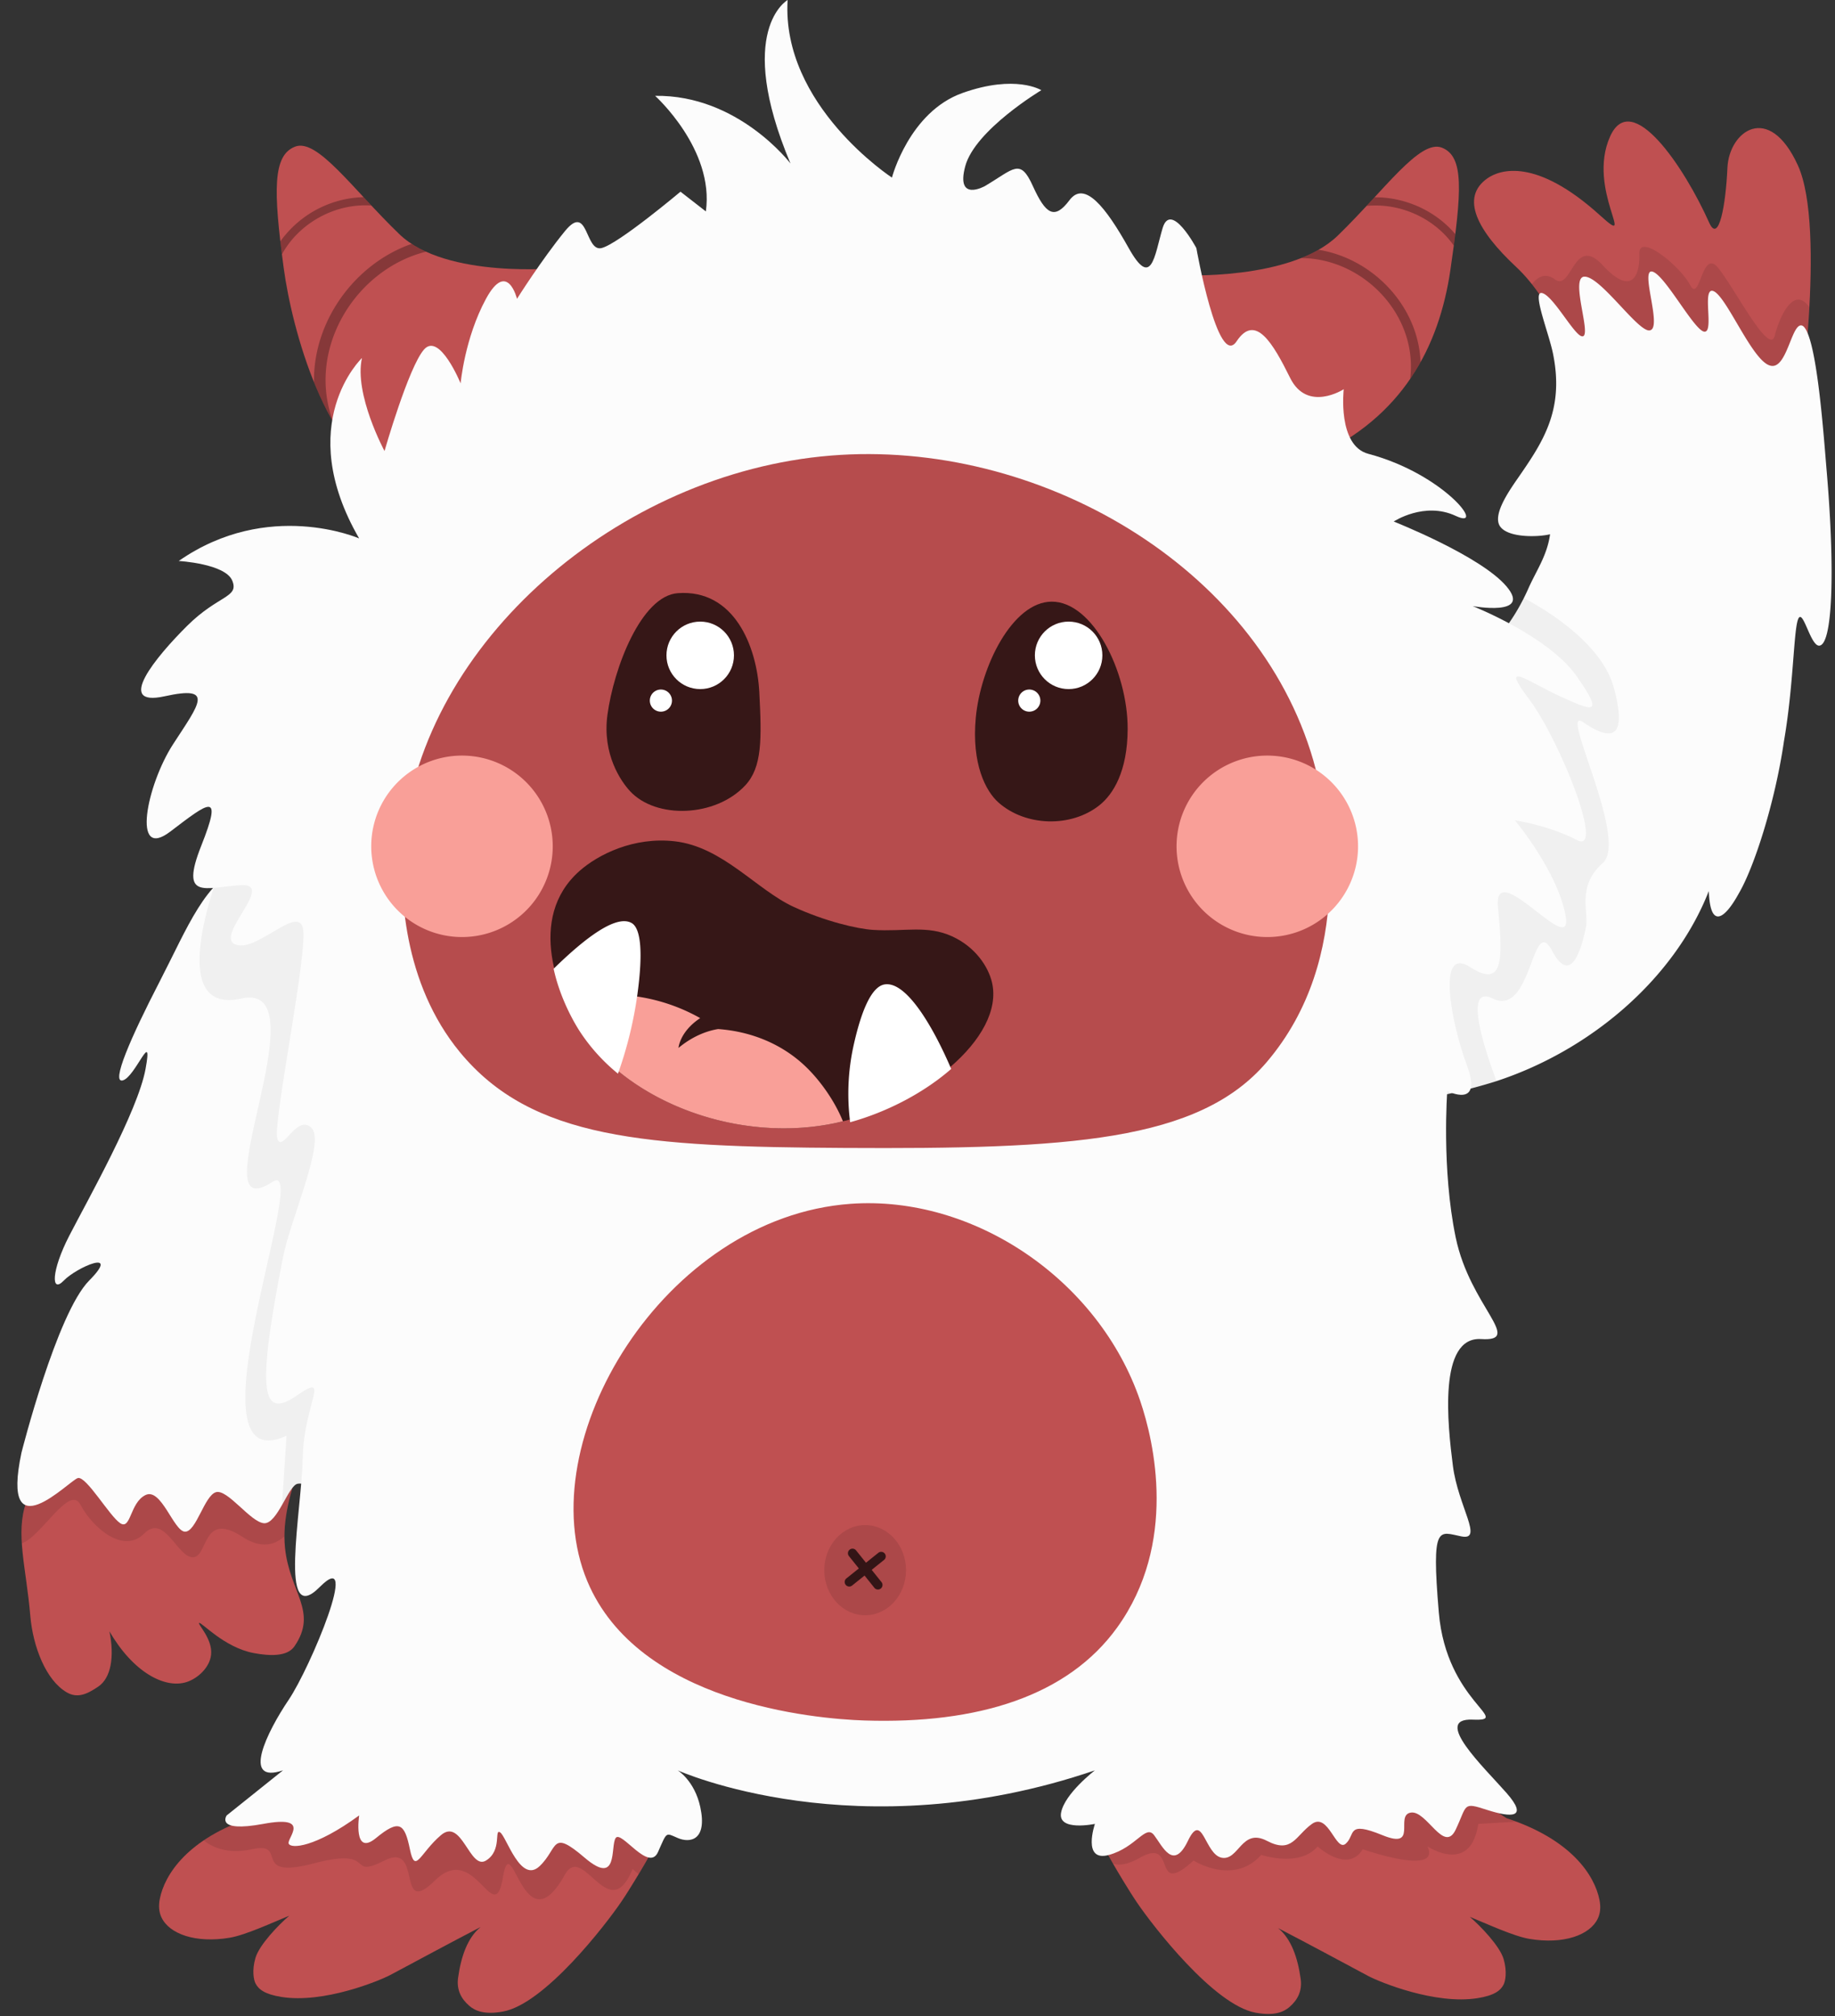 <?xml version="1.0" encoding="UTF-8" standalone="no"?><svg xmlns="http://www.w3.org/2000/svg" xmlns:xlink="http://www.w3.org/1999/xlink" fill="#000000" height="1981.5" preserveAspectRatio="xMidYMid meet" version="1" viewBox="-17.1 0.0 1803.1 1981.5" width="1803.1" zoomAndPan="magnify"><rect x="-17.1" y="0.0" width="1803.1" height="1981.5" fill="#333333" stroke="none"/><g data-name="Layer 2"><g data-name="Layer 1"><g id="change1_1"><path d="M533.15,263.35s-111.78,11.25-157.9-33.27-80.6-94.58-102.5-85.93-21.35,42.6-11.08,119.2C269.73,323.49,303,447,369.71,474,369.7,474,502,390.42,533.15,263.35Z" fill="#bf5051" fill-rule="evenodd"/></g><g id="change2_1"><path d="M310.43,415.05a317.68,317.68,0,0,1-19-39.52c-.9-59.86,40-116.32,96-135.87a108.81,108.81,0,0,0,14.11,7.68C331.94,264.68,283.33,343.54,310.43,415.05Zm29.7-221.31,7.7,8.26c-35.28-2.44-70.93,16.94-87.91,48q-.84-6.62-1.56-12.76A104.06,104.06,0,0,1,340.13,193.74Z" data-name="Rectangle 11 copy 6" fill-rule="evenodd" opacity="0.3"/></g><g id="change1_2"><path d="M1142.6,270.46s108.85,5.72,154.91-39,80.48-95,102.35-86.29,19.45,42.91,8.29,119.7-47.57,145-132.77,183.72C1275.38,448.61,1173.7,398.06,1142.6,270.46Z" data-name="Shape 29 copy" fill="#bf5051" fill-rule="evenodd"/></g><g id="change2_2"><path d="M1378.77,355.87q-4.71,8.47-10.22,16.56c7.9-63.26-46.62-118.75-107.18-118.78a136.39,136.39,0,0,0,17.13-8.16C1331.62,254,1376.58,300.5,1378.77,355.87Zm34.14-125.76q-.67,5.46-1.46,11.32c-19-27.15-52.93-42.3-85.73-39.05q4-4.31,7.85-8.48c30-.25,59.93,13.19,79.34,36.21Z" data-name="Rectangle 11 copy 5" fill-rule="evenodd" opacity="0.3"/></g><g id="change1_3"><path d="M1067.07,1814.6c6.38,11.73,13,23.09,20,34.59,4.35,7.09,8.6,14,13.23,20.81,15.35,22.62,75.35,100.46,116.34,108,18.71,3.46,27.74-.84,33.24-5.54,8.07-6.9,12.73-15.79,11.08-27.71-2.88-20.8-9.34-39.51-22.16-49.86,30.17,15.61,61.5,32.62,88.64,47.09,11.35,6,65.78,28.37,107.36,21.74,16.67-2.65,22.66-7.59,25.6-13.42,1.77-3.52,3.52-12.9,0-24.94-3.75-12.84-22.63-32.45-33.24-41.55,15.36,6.22,42.77,19,58.56,21.66,33.73,5.65,59.48-3.81,67.15-19.87,2.41-5,3.17-11.07,1.71-18.42-4.71-23.65-27-59.26-91.41-80.34-37.28-25.19-78.4-42.23-121.88-49.86C1243.38,1719.85,1144.93,1752.21,1067.07,1814.6Z" fill="#bf5051" fill-rule="evenodd"/></g><g id="change2_3"><path d="M1435.48,1792.43c-7.46,50.62-49.86,22.17-49.86,22.17,13.52,29.85-63.71,2.77-63.71,2.77-14.77,24.45-44.32-2.77-44.32-2.77-17.54,21-55.4,8.31-55.4,8.31-27.3,30.67-66.48,5.54-66.48,5.54-42,38.25-15.21-24-52.63-2.77-12.34,7-20.75,7.85-26.5,5.88q-4.85-8.4-9.51-17a397.9,397.9,0,0,1,62.65-41.24l264.39-22a322.69,322.69,0,0,1,69.07,35.56c3.39,1.11,6.64,2.27,9.81,3.46Z" fill-rule="evenodd" opacity="0.1"/></g><g id="change1_4"><path d="M626.65,1813.56c-6.37,11.72-12.93,23.07-20,34.56-4.34,7.08-8.58,14-13.21,20.79-15.32,22.58-75.23,100.35-116.15,107.93-18.69,3.46-27.7-.84-33.19-5.54-8.05-6.89-12.71-15.77-11.06-27.67,2.87-20.78,9.32-39.48,22.12-49.82-30.12,15.6-61.4,32.6-88.5,47-11.33,6-65.67,28.34-107.18,21.72-16.65-2.66-22.63-7.59-25.57-13.42-1.77-3.51-3.51-12.88,0-24.9,3.74-12.83,22.59-32.42,33.19-41.51-15.34,6.21-42.7,19-58.46,21.63-33.68,5.65-59.39-3.8-67-19.85-2.41-5-3.17-11.06-1.7-18.39,4.7-23.63,27-59.2,91.26-80.26,37.22-25.17,78.28-42.19,121.69-49.81C450.62,1718.91,548.92,1751.24,626.65,1813.56Z" data-name="Shape 4 copy" fill="#bf5051" fill-rule="evenodd"/></g><g id="change2_4"><path d="M626.65,1813.56c-5.23,9.61-10.6,19-16.25,28.38l-5.91-5.18c-23.26,57.28-48.63-26.59-66.48,5.54-40.9,73.6-52.27-48.79-60.94,2.77s-27.27-35.78-66.48,2.77-11.63-38.55-49.86-19.39-5.6-13.9-69.25,2.77-24-21.93-60.94-13.85c-24.95,5.45-40.2-2.78-47.47-8.7,12.53-8.45,28.32-16.31,48.1-22.79,37.22-25.17,78.28-42.19,121.68-49.81a303.17,303.17,0,0,1,53.2-4.56c37.67,6.79,77,14,112.59,20.57A385.1,385.1,0,0,1,626.65,1813.56Z" fill-rule="evenodd" opacity="0.1"/></g><g id="change1_5"><path d="M8.68,1476.38c-10.86,30.29,0,64.37,4,111.65,2.61,30.21,15.28,63.13,35.7,75.09,10.67,6.25,20.12,1.83,31.07-5.59,12.52-8.47,16.06-29.21,11-54.33,23.2,40.22,54.48,56.72,75.82,49.85,10.7-3.44,22.62-14,24.05-26.8,1.71-15.3-13.22-29.89-11.78-31.22,1.83-1.7,24.31,24.1,53.92,29.58,14.9,2.76,32.6,3.8,39.76-6.65,23.51-34.3-4.83-53-9.27-96.88-2.84-28.06,5.6-55.21,15.25-84-55.21-55-129.41-70-187.37-45.86C59,1404.52,24.24,1432.94,8.68,1476.38Z" fill="#bf5051" fill-rule="evenodd"/></g><g id="change2_5"><path d="M262.4,1509.85c-9.1,8.22-22.64,12.74-41.36.48-39.78-26.06-33.38,20.08-48.69,20.11s-27.82-43.51-47.85-23.26-50.28-5.16-62.61-28.51c-10.74-20.34-38.94,32.17-57.56,38-.92-14.53-.15-27.74,4.35-40.29,9.75-27.21,27-48.52,46.38-63.92L277.9,1438C269.67,1462.57,262.4,1486,262.4,1509.85Z" fill-rule="evenodd" opacity="0.1"/></g><g id="change1_6"><path d="M1531.65,359.72s-21.92-62.83-58.94-97.38c-38.19-35.63-55.26-68.23-28.19-87.13,11.87-8.3,47.36-21,110.93,36.73,37,33.62-13.71-25.6,9.52-77.74,21.17-47.54,73.14,30.34,97.38,84.57,9.54,21.35,16.36-17.84,17.94-53.82s40.66-64.95,69.19-2.56,0,253.71,0,253.71S1580.38,423.75,1531.65,359.72Z" fill="#bf5051" fill-rule="evenodd"/></g><g id="change2_6"><path d="M1753.52,385.06l-201.36-13.6a149.46,149.46,0,0,1-16.27-6.69c-1.49-1.63-2.92-3.31-4.24-5,0,0-15.9-45.58-43.5-80.45,4.78-6.22,12.56-12.16,22.42-4.83,16.9,12.55,18.52-44.76,47.13-13.86s36.74,10.24,36-11.09,40,11.72,49.89,30.49,11.36-36.91,27.72-16.63,50.26,87,55.45,66.53c4.7-18.56,18.75-49.93,34-28C1759.1,333.63,1756,363.74,1753.52,385.06Z" fill-rule="evenodd" opacity="0.1"/></g><g id="change3_1"><path d="M1509.17,348.9c10.83,55.45-11,86.62-35.68,122.32-10.65,15.32-22.93,34.74-17.1,45.3,7.17,12.44,38.48,11.38,49.63,8.52-2.93,21.4-13.94,36.28-21.82,54.42-25.16,56.07-65.36,81.86-103,115.28-42.13,36.51-75.33,70.4-68.74,79.06,3.62,4.7,37.48-4.1,47-5.83,11.64-1.72,23.32-2.94,35-3.65a765.2,765.2,0,0,0-59.84,96.54c-50.61,96.55-78.81,165.22-70.39,189,17.4,56.28,134.43,29.7,187.59,13.13C1544.38,1033.12,1627.73,963,1662,875.7c.42,12,2.41,25.65,9.6,24.9,5.75-.6,13.16-10.27,20-22.81,14.52-24.72,35.3-87.93,44.27-149.49,10.53-60.9,9.25-120.15,15.57-121.94,4.58-1.43,11.21,28.12,18.89,28.17,13.45,0,15.74-74,7.65-169.77-3-34.84-9.71-134.84-23.57-144.45-11.08-6.18-15.12,44.74-32.56,38.85-18.38-5.65-44.65-73.81-57-73.4-8.62.7,1.75,39.42-6.63,40.18-9.6,1.49-41-59.6-52.83-59.14-9.73,1,10.17,54-.69,57.67-10.72,4.79-50.42-55.69-66-52.46-12.48,3.62,8.86,59.58-1.18,58.5-7.61-.5-28.19-39.88-39.36-42.52C1487.64,285.67,1505.4,328.47,1509.17,348.9Z" data-name="Shape 1 copy" fill="#fcfcfc" fill-rule="evenodd"/></g><g id="change2_7"><path d="M1392,685.41c32.45-27.61,65.52-52.29,88.28-97.64,18.5,9.68,76.45,43.19,88.56,88.62,14.45,54.22-6.09,50-30.49,33.26s45.37,115.56,19.4,138.6-13.24,48-16.63,63.76-13.6,59.31-33.27,22.17-19.48,66-58.21,47.13c-28.93-14.1-8.46,48.52,3.75,81.13l-1.55.51a540.39,540.39,0,0,1-56.48,14.31L1358.11,876l14.1-79.4q10.62-16.26,22.22-32.25-8.36.51-16.74,1.38Z" fill-rule="evenodd" opacity="0.05"/></g><g id="change3_2"><path d="M4,1427.62s34.61-136.9,66.49-169.1-12.4-13.06-24.93,0-12.57-9.24,5.54-44.35,67.17-122,74.8-163.55-9.74,7.37-22.16,11.09,8.06-42.9,36-97,44.8-99.77,83.11-113.65,147.89-82.6,163.44,11.08-5.54,360.38-5.54,360.38l-88.66,243.94s-7.31-9.85-16.62-8.32-20,39.89-33.24,38.81-35.72-33.76-47.1-30.49-19.41,39.15-30.47,38.81-23.3-43.57-38.78-36S111.64,1504,101,1496.92s-33.26-46.4-41.56-44.35S-17.08,1527.18,4,1427.62Z" fill="#fcfcfc" fill-rule="evenodd"/></g><g id="change2_8"><path d="M287,823.85c32.9,11.5,70,29.9,100.53,46.42,13.2,100.06-6.74,352.22-6.74,352.22l-88.65,243.94s-7.31-9.85-16.62-8.32c-4.76.78-9.88,11.2-15.52,21.05l4.44-68.17c-102.24,47,26.42-276-13.85-249.49-75.11,49.4,51.1-198.56-30.47-180.19-59,13.28-41.37-65-27.09-109.5,8.59-9.41,18.23-16.57,29.86-20.79C237.18,845.84,261.42,833,287,823.85Z" fill-rule="evenodd" opacity="0.05"/></g><g id="change3_3"><path d="M1327.45,446c74.77,19.87,116.68,75.41,85.87,61s-60.94,5.54-60.94,5.54,85.34,33.66,110.8,63.72-33.24,19.39-33.24,19.39,74.65,29.33,102.49,69.26,14.29,33.36-16.62,19.39-60.69-37.33-30.47,2.77,75.12,153.2,47.09,138.52-60.94-19.39-60.94-19.39,42.26,50.56,49.86,94.19-71.72-61-66.48-8.31,4.83,79.2-27.7,58.18-18.76,54-2.77,97-19.39,24.94-19.39,24.94-5.78,76.33,8.31,144.06,67.31,102.34,24.93,99.73-32.88,84.57-27.7,124.67,30.5,73.65,8.31,69.26-29.66-13.45-22.16,74.8,73.34,106.9,33.24,105.27,11.11,46.8,33.24,72,4.63,24.39-19.39,16.62-18.91-5-30.47,19.4-28.58-19.43-44.32-16.63,7.93,36.75-27.7,22.17-26.25-.44-36,8.31-17-31-33.24-19.4-19.44,29.61-44.32,16.63-27.53,19.67-44.32,16.62-18.89-46.58-33.24-16.62-24.87,5.45-33.24-5.54-17.46,11.94-44.32,19.39-13.85-30.48-13.85-30.48-36.78,7.72-33.24-11.08,33.24-41.55,33.24-41.55c-233.63,79.71-409.95,0-409.95,0s16.55,10.09,22.16,36c7.08,32.71-9.91,35.77-22.16,30.48s-10.33-6.39-19.39,13.85-36.1-21.8-41.55-13.85,3.11,48.12-30.47,19.39-25.59-9.43-44.32,8.31-32.66-29.42-38.78-33.24,2.22,17.84-13.85,27.7-23.64-42.57-44.32-24.93-25.26,39.21-30.47,13.85-10.36-29.93-33.24-11.08-16.62-22.17-16.62-22.17c-43.4,31.73-67.17,32.91-69.25,27.71s23.1-28.29-24.93-19.4-36-8.31-36-8.31L261,1739.8c-41.23,14-15.82-37.63,5.54-69.26s71.58-152.18,30.47-110.82-17.59-74.91-16.62-127.43,28.38-84.46-5.54-61S234,1372.4,261,1235.59c7.65-38.78,42.18-114.2,27.7-127.44s-28.14,25.12-33.24,11.08,31-186.54,24.93-207.78S234,936.89,213.92,928.08s40.36-60.38,5.54-58.18-60.22,15.27-38.78-38.79,7.91-43.09-30.47-13.85-23.11-46,2.77-85.88,41.2-58-8.31-47.1-8.49-38.83,22.16-69.26,51.11-27.58,44.32-44.33-52.63-19.39-52.63-19.39c88-61.3,177.28-22.16,177.28-22.16-65.22-112.82,2.77-177.3,2.77-177.3-7.95,35.56,22.16,91.42,22.16,91.42s23.52-82.25,38.78-99.73,36,33.24,36,33.24,3.94-44.42,24.93-83.11,30.47,0,30.47,0,24-38.19,47.09-66.49,19.54,20.62,36,16.62,77.56-55.4,77.56-55.4l24.93,19.39c8.55-61-49.86-113.59-49.86-113.59,81.67-1.23,133,66.49,133,66.49C704.51,29.55,756.83,0,756.83,0c-6.3,103.5,102.5,174.53,102.5,174.53s16.87-64.42,69.24-83.11,77.56-2.77,77.56-2.77-65.29,39.08-74.79,74.8,19.39,19.4,19.39,19.4c28.72-17,34.48-27.86,47.09,0s21.29,33.52,36,13.85,35.66,6.85,58.17,47.1,25.12,8.31,33.24-19.39,33.24,19.39,33.24,19.39,21.06,119.48,39.53,91.63,35.68,1.78,52.63,36,52.64,11.09,52.64,11.09S1296.84,437.9,1327.45,446Z" fill="#fcfcfc" fill-rule="evenodd"/></g><g id="change1_7"><path d="M818.57,1183.09c121.23-8.8,244.15,74.83,284.66,193.49,13.8,40.41,36.91,140.37-22.63,222.93-48.42,67.13-136.5,95-248.47,91.31-49.44-1.63-222-17.22-272.15-136.92C502.59,1416.93,635.43,1196.39,818.57,1183.09Z" fill="#bf5051" fill-rule="evenodd"/></g><g id="change2_9"><path d="M833,1498.77c22.19,0,40.17,19.85,40.17,44.33s-18,44.33-40.17,44.33-40.16-19.85-40.16-44.33S810.84,1498.77,833,1498.77Z" fill-rule="evenodd" opacity="0.1"/></g><g id="change1_8"><path d="M799.27,447.73c-209,17.06-400.8,183.82-419.54,374.21-5.44,55.31-.27,144.89,55.08,212.08,70.51,85.6,181.74,93,378,94.13,219.36,1.23,348-5.89,414.85-84.45,87.08-102.4,61.34-242.26,45.78-296.23C1218.06,555.27,1001.61,431.22,799.27,447.73Z" fill="#bf5051" fill-rule="evenodd"/></g><g id="change2_10"><path d="M799.27,447.73c-209,17.06-400.8,183.82-419.54,374.21-5.44,55.31-.27,144.89,55.08,212.08,70.51,85.6,181.74,93,378,94.13,219.36,1.23,348-5.89,414.85-84.45,87.08-102.4,61.34-242.26,45.78-296.23C1218.06,555.27,1001.61,431.22,799.27,447.73Z" fill-rule="evenodd" opacity="0.05"/></g><g id="change4_1"><path d="M436.76,742.56a89.17,89.17,0,1,1-89.07,89.27v-.1A89.11,89.11,0,0,1,436.76,742.56Z" fill="#f99f98" fill-rule="evenodd"/></g><g id="change4_2"><path d="M1228.06,742.56A89.17,89.17,0,1,1,1139,831.83v-.1A89.12,89.12,0,0,1,1228.06,742.56Z" data-name="Ellipse 2 copy 2" fill="#f99f98" fill-rule="evenodd"/></g><g id="change2_11"><path d="M941.74,705.2c4.71-50.15,36-113.78,74.6-113.92,40.13-.16,74.74,68.44,74.61,125-.1,41.88-14.27,64.32-27.63,75-27.91,22.35-72.94,21-99.48-2.77C951.59,777.56,937.44,750.9,941.74,705.2Z" fill-rule="evenodd" opacity="0.7"/></g><g id="change2_12"><path d="M729,680.19c-2.36-45-24.7-101.4-80.13-97.25-36,2.69-62.86,73.54-69.08,119.48-5.3,39.11,13.46,65.62,22.1,75,25.6,27.82,84.13,25.75,113.3-5.56C731.91,753.9,731.39,726.42,729,680.19Z" fill-rule="evenodd" opacity="0.7"/></g><g id="change5_1"><circle cx="670.94" cy="644.05" fill="#ffffff" r="33.16"/></g><g id="change5_2"><path d="M632.26,677.65a10.88,10.88,0,1,1-10.83,10.94v-.06a10.86,10.86,0,0,1,10.83-10.88Z" data-name="Ellipse 1 copy 2" fill="#ffffff" fill-rule="evenodd"/></g><g id="change5_3"><path d="M994.24,677.65a10.88,10.88,0,1,1-10.82,10.94v-.06a10.86,10.86,0,0,1,10.82-10.88Z" data-name="Ellipse 1 copy 3" fill="#ffffff" fill-rule="evenodd"/></g><g id="change5_4"><circle cx="1032.94" cy="644.05" data-name="Ellipse 1 copy" fill="#ffffff" r="33.16"/></g><g id="change2_13"><path d="M840.73,913.85c31.51,2,53-5,77.91,6.45,22.83,10.48,35.36,29.8,39,45.14,12.75,54.5-70.32,121.31-155.82,138.65-96.73,19.63-204-22.84-249.32-93.51-19.83-30.92-53.23-107.89,0-154.77,18.06-15.91,53-33.68,93.5-29,47.1,5.41,80.39,47.72,116.87,64.49C793.49,905.37,825.15,912.88,840.73,913.85Z" fill-rule="evenodd" opacity="0.7"/></g><g id="change4_3"><path d="M774.68,1048.32c-23.18-22.3-53.67-34.67-86.13-37-8.09,1.27-23.13,5.36-38.94,18.54,0,0,1-15.81,21.32-29.3A179.66,179.66,0,0,0,570.6,977.83a268.71,268.71,0,0,0-32.91,4.66,197.75,197.75,0,0,0,14.76,28.09c45.32,70.67,152.59,113.14,249.32,93.51,3.14-.63,6.27-1.36,9.4-2.12C803.4,1082.69,789.42,1062.48,774.68,1048.32Z" fill="#f99f98" fill-rule="evenodd"/></g><g id="change5_5"><path d="M590.13,1055.17a182.3,182.3,0,0,1-37.68-41.81c-8.75-13.65-20.13-36.26-25.56-61.3,31.69-31,61.69-53.42,76.64-44.95,9.23,5.23,11.29,29.44,5.63,70.56A392.27,392.27,0,0,1,590.13,1055.17Zm228.15,47.72a219.82,219.82,0,0,1,3.14-74.39c8.51-38.81,18.87-58.88,30.45-61,21.57-3.89,48.25,42.15,65.69,83C891.46,1073.31,855.71,1092.53,818.28,1102.89Z" data-name="Shape 11 copy" fill="#ffffff" fill-rule="evenodd"/></g><g id="change2_14"><path d="M852.27,1526.76a4.5,4.5,0,0,0-6.32-.7l-12.13,9.73-9.73-12.14a4.49,4.49,0,0,0-6.31-.69h0a4.49,4.49,0,0,0-.7,6.31l9.73,12.14-12.13,9.72a4.49,4.49,0,1,0,5.62,7l12.13-9.73,9.72,12.14a4.49,4.49,0,0,0,7-5.62l-9.72-12.13,12.13-9.73A4.49,4.49,0,0,0,852.27,1526.76Z" fill-rule="evenodd" opacity="0.7"/></g></g></g></svg>